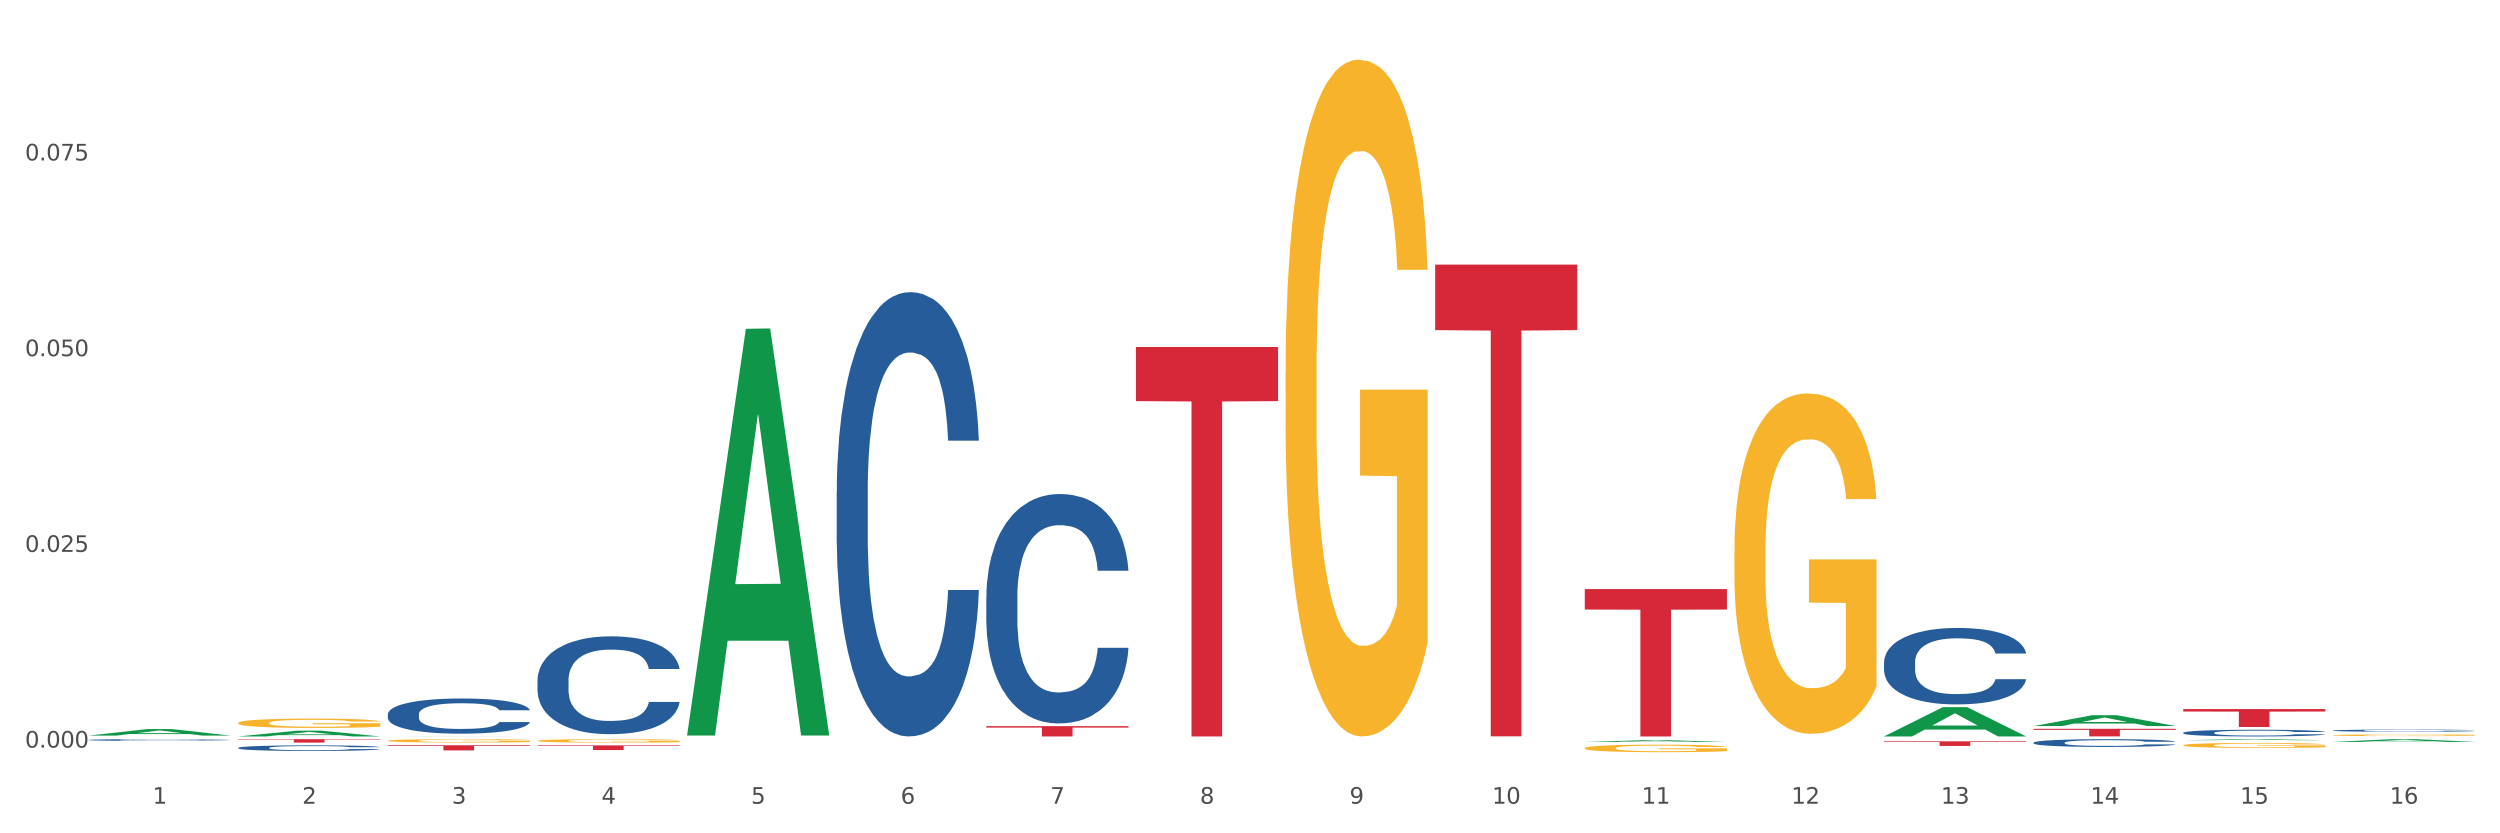 <?xml version="1.0" encoding="utf-8" standalone="no"?>
<!DOCTYPE svg PUBLIC "-//W3C//DTD SVG 1.1//EN"
  "http://www.w3.org/Graphics/SVG/1.1/DTD/svg11.dtd">
<svg xmlns:xlink="http://www.w3.org/1999/xlink" width="1080pt" height="360pt" viewBox="0 0 1080 360" xmlns="http://www.w3.org/2000/svg" version="1.1">
 <rect x="0" y="0" width="1080" height="360" fill="#333333" stroke="none"/>
 <defs>
  <style type="text/css">*{stroke-linejoin: round; stroke-linecap: butt}</style>
 </defs>
 <g id="figure_1">
  <g id="patch_1">
   <path d="M 0 360 
L 1080 360 
L 1080 0 
L 0 0 
z
" style="fill: #ffffff; stroke: #ffffff; stroke-linejoin: miter"/>
  </g>
  <g id="axes_1">
   <g id="matplotlib.axis_1">
    <g id="xtick_1">
     <g id="text_1">
      <!-- 1 -->
      <g style="fill: #4d4d4d" transform="translate(65.93 347.204) scale(0.096 -0.096)">
       <defs>
        <path id="DejaVuSans-31" d="M 794 531 
L 1825 531 
L 1825 4091 
L 703 3866 
L 703 4441 
L 1819 4666 
L 2450 4666 
L 2450 531 
L 3481 531 
L 3481 0 
L 794 0 
L 794 531 
z
" transform="scale(0.016)"/>
       </defs>
       <use xlink:href="#DejaVuSans-31"/>
      </g>
     </g>
    </g>
    <g id="xtick_2">
     <g id="text_2">
      <!-- 2 -->
      <g style="fill: #4d4d4d" transform="translate(130.565 347.204) scale(0.096 -0.096)">
       <defs>
        <path id="DejaVuSans-32" d="M 1228 531 
L 3431 531 
L 3431 0 
L 469 0 
L 469 531 
Q 828 903 1448 1529 
Q 2069 2156 2228 2338 
Q 2531 2678 2651 2914 
Q 2772 3150 2772 3378 
Q 2772 3750 2511 3984 
Q 2250 4219 1831 4219 
Q 1534 4219 1204 4116 
Q 875 4013 500 3803 
L 500 4441 
Q 881 4594 1212 4672 
Q 1544 4750 1819 4750 
Q 2544 4750 2975 4387 
Q 3406 4025 3406 3419 
Q 3406 3131 3298 2873 
Q 3191 2616 2906 2266 
Q 2828 2175 2409 1742 
Q 1991 1309 1228 531 
z
" transform="scale(0.016)"/>
       </defs>
       <use xlink:href="#DejaVuSans-32"/>
      </g>
     </g>
    </g>
    <g id="xtick_3">
     <g id="text_3">
      <!-- 3 -->
      <g style="fill: #4d4d4d" transform="translate(195.199 347.204) scale(0.096 -0.096)">
       <defs>
        <path id="DejaVuSans-33" d="M 2597 2516 
Q 3050 2419 3304 2112 
Q 3559 1806 3559 1356 
Q 3559 666 3084 287 
Q 2609 -91 1734 -91 
Q 1441 -91 1130 -33 
Q 819 25 488 141 
L 488 750 
Q 750 597 1062 519 
Q 1375 441 1716 441 
Q 2309 441 2620 675 
Q 2931 909 2931 1356 
Q 2931 1769 2642 2001 
Q 2353 2234 1838 2234 
L 1294 2234 
L 1294 2753 
L 1863 2753 
Q 2328 2753 2575 2939 
Q 2822 3125 2822 3475 
Q 2822 3834 2567 4026 
Q 2313 4219 1838 4219 
Q 1578 4219 1281 4162 
Q 984 4106 628 3988 
L 628 4550 
Q 988 4650 1302 4700 
Q 1616 4750 1894 4750 
Q 2613 4750 3031 4423 
Q 3450 4097 3450 3541 
Q 3450 3153 3228 2886 
Q 3006 2619 2597 2516 
z
" transform="scale(0.016)"/>
       </defs>
       <use xlink:href="#DejaVuSans-33"/>
      </g>
     </g>
    </g>
    <g id="xtick_4">
     <g id="text_4">
      <!-- 4 -->
      <g style="fill: #4d4d4d" transform="translate(259.833 347.204) scale(0.096 -0.096)">
       <defs>
        <path id="DejaVuSans-34" d="M 2419 4116 
L 825 1625 
L 2419 1625 
L 2419 4116 
z
M 2253 4666 
L 3047 4666 
L 3047 1625 
L 3713 1625 
L 3713 1100 
L 3047 1100 
L 3047 0 
L 2419 0 
L 2419 1100 
L 313 1100 
L 313 1709 
L 2253 4666 
z
" transform="scale(0.016)"/>
       </defs>
       <use xlink:href="#DejaVuSans-34"/>
      </g>
     </g>
    </g>
    <g id="xtick_5">
     <g id="text_5">
      <!-- 5 -->
      <g style="fill: #4d4d4d" transform="translate(324.467 347.204) scale(0.096 -0.096)">
       <defs>
        <path id="DejaVuSans-35" d="M 691 4666 
L 3169 4666 
L 3169 4134 
L 1269 4134 
L 1269 2991 
Q 1406 3038 1543 3061 
Q 1681 3084 1819 3084 
Q 2600 3084 3056 2656 
Q 3513 2228 3513 1497 
Q 3513 744 3044 326 
Q 2575 -91 1722 -91 
Q 1428 -91 1123 -41 
Q 819 9 494 109 
L 494 744 
Q 775 591 1075 516 
Q 1375 441 1709 441 
Q 2250 441 2565 725 
Q 2881 1009 2881 1497 
Q 2881 1984 2565 2268 
Q 2250 2553 1709 2553 
Q 1456 2553 1204 2497 
Q 953 2441 691 2322 
L 691 4666 
z
" transform="scale(0.016)"/>
       </defs>
       <use xlink:href="#DejaVuSans-35"/>
      </g>
     </g>
    </g>
    <g id="xtick_6">
     <g id="text_6">
      <!-- 6 -->
      <g style="fill: #4d4d4d" transform="translate(389.102 347.204) scale(0.096 -0.096)">
       <defs>
        <path id="DejaVuSans-36" d="M 2113 2584 
Q 1688 2584 1439 2293 
Q 1191 2003 1191 1497 
Q 1191 994 1439 701 
Q 1688 409 2113 409 
Q 2538 409 2786 701 
Q 3034 994 3034 1497 
Q 3034 2003 2786 2293 
Q 2538 2584 2113 2584 
z
M 3366 4563 
L 3366 3988 
Q 3128 4100 2886 4159 
Q 2644 4219 2406 4219 
Q 1781 4219 1451 3797 
Q 1122 3375 1075 2522 
Q 1259 2794 1537 2939 
Q 1816 3084 2150 3084 
Q 2853 3084 3261 2657 
Q 3669 2231 3669 1497 
Q 3669 778 3244 343 
Q 2819 -91 2113 -91 
Q 1303 -91 875 529 
Q 447 1150 447 2328 
Q 447 3434 972 4092 
Q 1497 4750 2381 4750 
Q 2619 4750 2861 4703 
Q 3103 4656 3366 4563 
z
" transform="scale(0.016)"/>
       </defs>
       <use xlink:href="#DejaVuSans-36"/>
      </g>
     </g>
    </g>
    <g id="xtick_7">
     <g id="text_7">
      <!-- 7 -->
      <g style="fill: #4d4d4d" transform="translate(453.736 347.204) scale(0.096 -0.096)">
       <defs>
        <path id="DejaVuSans-37" d="M 525 4666 
L 3525 4666 
L 3525 4397 
L 1831 0 
L 1172 0 
L 2766 4134 
L 525 4134 
L 525 4666 
z
" transform="scale(0.016)"/>
       </defs>
       <use xlink:href="#DejaVuSans-37"/>
      </g>
     </g>
    </g>
    <g id="xtick_8">
     <g id="text_8">
      <!-- 8 -->
      <g style="fill: #4d4d4d" transform="translate(518.37 347.204) scale(0.096 -0.096)">
       <defs>
        <path id="DejaVuSans-38" d="M 2034 2216 
Q 1584 2216 1326 1975 
Q 1069 1734 1069 1313 
Q 1069 891 1326 650 
Q 1584 409 2034 409 
Q 2484 409 2743 651 
Q 3003 894 3003 1313 
Q 3003 1734 2745 1975 
Q 2488 2216 2034 2216 
z
M 1403 2484 
Q 997 2584 770 2862 
Q 544 3141 544 3541 
Q 544 4100 942 4425 
Q 1341 4750 2034 4750 
Q 2731 4750 3128 4425 
Q 3525 4100 3525 3541 
Q 3525 3141 3298 2862 
Q 3072 2584 2669 2484 
Q 3125 2378 3379 2068 
Q 3634 1759 3634 1313 
Q 3634 634 3220 271 
Q 2806 -91 2034 -91 
Q 1263 -91 848 271 
Q 434 634 434 1313 
Q 434 1759 690 2068 
Q 947 2378 1403 2484 
z
M 1172 3481 
Q 1172 3119 1398 2916 
Q 1625 2713 2034 2713 
Q 2441 2713 2670 2916 
Q 2900 3119 2900 3481 
Q 2900 3844 2670 4047 
Q 2441 4250 2034 4250 
Q 1625 4250 1398 4047 
Q 1172 3844 1172 3481 
z
" transform="scale(0.016)"/>
       </defs>
       <use xlink:href="#DejaVuSans-38"/>
      </g>
     </g>
    </g>
    <g id="xtick_9">
     <g id="text_9">
      <!-- 9 -->
      <g style="fill: #4d4d4d" transform="translate(583.005 347.204) scale(0.096 -0.096)">
       <defs>
        <path id="DejaVuSans-39" d="M 703 97 
L 703 672 
Q 941 559 1184 500 
Q 1428 441 1663 441 
Q 2288 441 2617 861 
Q 2947 1281 2994 2138 
Q 2813 1869 2534 1725 
Q 2256 1581 1919 1581 
Q 1219 1581 811 2004 
Q 403 2428 403 3163 
Q 403 3881 828 4315 
Q 1253 4750 1959 4750 
Q 2769 4750 3195 4129 
Q 3622 3509 3622 2328 
Q 3622 1225 3098 567 
Q 2575 -91 1691 -91 
Q 1453 -91 1209 -44 
Q 966 3 703 97 
z
M 1959 2075 
Q 2384 2075 2632 2365 
Q 2881 2656 2881 3163 
Q 2881 3666 2632 3958 
Q 2384 4250 1959 4250 
Q 1534 4250 1286 3958 
Q 1038 3666 1038 3163 
Q 1038 2656 1286 2365 
Q 1534 2075 1959 2075 
z
" transform="scale(0.016)"/>
       </defs>
       <use xlink:href="#DejaVuSans-39"/>
      </g>
     </g>
    </g>
    <g id="xtick_10">
     <g id="text_10">
      <!-- 10 -->
      <g style="fill: #4d4d4d" transform="translate(644.585 347.204) scale(0.096 -0.096)">
       <defs>
        <path id="DejaVuSans-30" d="M 2034 4250 
Q 1547 4250 1301 3770 
Q 1056 3291 1056 2328 
Q 1056 1369 1301 889 
Q 1547 409 2034 409 
Q 2525 409 2770 889 
Q 3016 1369 3016 2328 
Q 3016 3291 2770 3770 
Q 2525 4250 2034 4250 
z
M 2034 4750 
Q 2819 4750 3233 4129 
Q 3647 3509 3647 2328 
Q 3647 1150 3233 529 
Q 2819 -91 2034 -91 
Q 1250 -91 836 529 
Q 422 1150 422 2328 
Q 422 3509 836 4129 
Q 1250 4750 2034 4750 
z
" transform="scale(0.016)"/>
       </defs>
       <use xlink:href="#DejaVuSans-31"/>
       <use xlink:href="#DejaVuSans-30" transform="translate(63.623 0)"/>
      </g>
     </g>
    </g>
    <g id="xtick_11">
     <g id="text_11">
      <!-- 11 -->
      <g style="fill: #4d4d4d" transform="translate(709.219 347.204) scale(0.096 -0.096)">
       <use xlink:href="#DejaVuSans-31"/>
       <use xlink:href="#DejaVuSans-31" transform="translate(63.623 0)"/>
      </g>
     </g>
    </g>
    <g id="xtick_12">
     <g id="text_12">
      <!-- 12 -->
      <g style="fill: #4d4d4d" transform="translate(773.854 347.204) scale(0.096 -0.096)">
       <use xlink:href="#DejaVuSans-31"/>
       <use xlink:href="#DejaVuSans-32" transform="translate(63.623 0)"/>
      </g>
     </g>
    </g>
    <g id="xtick_13">
     <g id="text_13">
      <!-- 13 -->
      <g style="fill: #4d4d4d" transform="translate(838.488 347.204) scale(0.096 -0.096)">
       <use xlink:href="#DejaVuSans-31"/>
       <use xlink:href="#DejaVuSans-33" transform="translate(63.623 0)"/>
      </g>
     </g>
    </g>
    <g id="xtick_14">
     <g id="text_14">
      <!-- 14 -->
      <g style="fill: #4d4d4d" transform="translate(903.122 347.204) scale(0.096 -0.096)">
       <use xlink:href="#DejaVuSans-31"/>
       <use xlink:href="#DejaVuSans-34" transform="translate(63.623 0)"/>
      </g>
     </g>
    </g>
    <g id="xtick_15">
     <g id="text_15">
      <!-- 15 -->
      <g style="fill: #4d4d4d" transform="translate(967.756 347.204) scale(0.096 -0.096)">
       <use xlink:href="#DejaVuSans-31"/>
       <use xlink:href="#DejaVuSans-35" transform="translate(63.623 0)"/>
      </g>
     </g>
    </g>
    <g id="xtick_16">
     <g id="text_16">
      <!-- 16 -->
      <g style="fill: #4d4d4d" transform="translate(1032.391 347.204) scale(0.096 -0.096)">
       <use xlink:href="#DejaVuSans-31"/>
       <use xlink:href="#DejaVuSans-36" transform="translate(63.623 0)"/>
      </g>
     </g>
    </g>
    <g id="xtick_17"/>
    <g id="xtick_18"/>
    <g id="xtick_19"/>
    <g id="xtick_20"/>
    <g id="xtick_21"/>
    <g id="xtick_22"/>
    <g id="xtick_23"/>
    <g id="xtick_24"/>
    <g id="xtick_25"/>
    <g id="xtick_26"/>
    <g id="xtick_27"/>
    <g id="xtick_28"/>
    <g id="xtick_29"/>
    <g id="xtick_30"/>
    <g id="xtick_31"/>
   </g>
   <g id="matplotlib.axis_2">
    <g id="ytick_1">
     <g id="text_17">
      <!-- 0.000 -->
      <g style="fill: #4d4d4d" transform="translate(10.8 322.969) scale(0.096 -0.096)">
       <defs>
        <path id="DejaVuSans-2e" d="M 684 794 
L 1344 794 
L 1344 0 
L 684 0 
L 684 794 
z
" transform="scale(0.016)"/>
       </defs>
       <use xlink:href="#DejaVuSans-30"/>
       <use xlink:href="#DejaVuSans-2e" transform="translate(63.623 0)"/>
       <use xlink:href="#DejaVuSans-30" transform="translate(95.41 0)"/>
       <use xlink:href="#DejaVuSans-30" transform="translate(159.033 0)"/>
       <use xlink:href="#DejaVuSans-30" transform="translate(222.656 0)"/>
      </g>
     </g>
    </g>
    <g id="ytick_2">
     <g id="text_18">
      <!-- 0.025 -->
      <g style="fill: #4d4d4d" transform="translate(10.8 238.419) scale(0.096 -0.096)">
       <use xlink:href="#DejaVuSans-30"/>
       <use xlink:href="#DejaVuSans-2e" transform="translate(63.623 0)"/>
       <use xlink:href="#DejaVuSans-30" transform="translate(95.41 0)"/>
       <use xlink:href="#DejaVuSans-32" transform="translate(159.033 0)"/>
       <use xlink:href="#DejaVuSans-35" transform="translate(222.656 0)"/>
      </g>
     </g>
    </g>
    <g id="ytick_3">
     <g id="text_19">
      <!-- 0.050 -->
      <g style="fill: #4d4d4d" transform="translate(10.8 153.869) scale(0.096 -0.096)">
       <use xlink:href="#DejaVuSans-30"/>
       <use xlink:href="#DejaVuSans-2e" transform="translate(63.623 0)"/>
       <use xlink:href="#DejaVuSans-30" transform="translate(95.41 0)"/>
       <use xlink:href="#DejaVuSans-35" transform="translate(159.033 0)"/>
       <use xlink:href="#DejaVuSans-30" transform="translate(222.656 0)"/>
      </g>
     </g>
    </g>
    <g id="ytick_4">
     <g id="text_20">
      <!-- 0.075 -->
      <g style="fill: #4d4d4d" transform="translate(10.8 69.32) scale(0.096 -0.096)">
       <use xlink:href="#DejaVuSans-30"/>
       <use xlink:href="#DejaVuSans-2e" transform="translate(63.623 0)"/>
       <use xlink:href="#DejaVuSans-30" transform="translate(95.41 0)"/>
       <use xlink:href="#DejaVuSans-37" transform="translate(159.033 0)"/>
       <use xlink:href="#DejaVuSans-35" transform="translate(222.656 0)"/>
      </g>
     </g>
    </g>
    <g id="ytick_5"/>
    <g id="ytick_6"/>
    <g id="ytick_7"/>
    <g id="ytick_8"/>
   </g>
   <g id="PolyCollection_1">
    <path d="M 38.283 317.77 
L 38.346 317.768 
L 63.667 314.957 
L 74.175 314.955 
L 99.686 317.776 
L 87.532 317.776 
L 82.024 317.119 
L 55.881 317.119 
L 55.691 317.129 
L 50.374 317.776 
L 38.283 317.776 
L 38.283 317.77 
L 59.173 316.727 
L 78.733 316.724 
L 69.048 315.556 
L 68.921 315.551 
L 68.794 315.559 
L 59.109 316.724 
L 59.173 316.727 
L 38.283 317.77 
z
" clip-path="url(#p9bf972b5fd)" style="fill: #109648"/>
    <path d="M 102.917 318.143 
L 102.981 318.141 
L 128.301 315.655 
L 138.809 315.653 
L 164.32 318.148 
L 152.166 318.148 
L 146.659 317.567 
L 120.515 317.567 
L 120.325 317.576 
L 115.008 318.148 
L 102.917 318.148 
L 102.917 318.143 
L 123.807 317.22 
L 143.367 317.218 
L 133.682 316.185 
L 133.555 316.18 
L 133.429 316.187 
L 123.744 317.218 
L 123.807 317.22 
L 102.917 318.143 
z
" clip-path="url(#p9bf972b5fd)" style="fill: #109648"/>
    <path d="M 878.529 313.663 
L 878.592 313.658 
L 903.913 308.959 
L 914.421 308.954 
L 939.931 313.672 
L 927.777 313.672 
L 922.27 312.573 
L 896.127 312.573 
L 895.937 312.591 
L 890.619 313.672 
L 878.529 313.672 
L 878.529 313.663 
L 899.418 311.918 
L 918.979 311.913 
L 909.293 309.96 
L 909.167 309.951 
L 909.04 309.964 
L 899.355 311.913 
L 899.418 311.918 
L 878.529 313.663 
z
" clip-path="url(#p9bf972b5fd)" style="fill: #109648"/>
    <path d="M 943.163 319.777 
L 943.226 319.777 
L 968.547 319.322 
L 979.055 319.322 
L 1004.566 319.778 
L 992.412 319.778 
L 986.905 319.672 
L 960.761 319.672 
L 960.571 319.674 
L 955.254 319.778 
L 943.163 319.778 
L 943.163 319.777 
L 964.053 319.609 
L 983.613 319.608 
L 973.928 319.419 
L 973.801 319.418 
L 973.675 319.42 
L 963.989 319.608 
L 964.053 319.609 
L 943.163 319.777 
z
" clip-path="url(#p9bf972b5fd)" style="fill: #109648"/>
    <path d="M 1007.797 320.498 
L 1007.861 320.497 
L 1033.181 319.323 
L 1043.689 319.322 
L 1069.2 320.501 
L 1057.046 320.501 
L 1051.539 320.226 
L 1025.395 320.226 
L 1025.205 320.231 
L 1019.888 320.501 
L 1007.797 320.501 
L 1007.797 320.498 
L 1028.687 320.062 
L 1048.247 320.061 
L 1038.562 319.573 
L 1038.435 319.571 
L 1038.309 319.574 
L 1028.624 320.061 
L 1028.687 320.062 
L 1007.797 320.498 
z
" clip-path="url(#p9bf972b5fd)" style="fill: #109648"/>
    <path d="M 813.895 320.269 
L 875.297 320.269 
L 875.297 320.544 
L 851.143 320.546 
L 851.143 322.248 
L 837.903 322.248 
L 837.903 320.546 
L 813.895 320.544 
L 813.895 320.27 
L 813.895 320.269 
z
" clip-path="url(#p9bf972b5fd)" style="fill: #d62839"/>
    <path d="M 490.723 149.898 
L 552.126 149.898 
L 552.126 173.278 
L 527.972 173.436 
L 527.972 318.144 
L 514.731 318.144 
L 514.731 173.436 
L 490.723 173.278 
L 490.723 150.056 
L 490.723 149.898 
z
" clip-path="url(#p9bf972b5fd)" style="fill: #d62839"/>
    <path d="M 619.992 114.297 
L 681.394 114.297 
L 681.394 142.617 
L 657.241 142.808 
L 657.241 318.085 
L 644 318.085 
L 644 142.808 
L 619.992 142.617 
L 619.992 114.488 
L 619.992 114.297 
z
" clip-path="url(#p9bf972b5fd)" style="fill: #d62839"/>
    <path d="M 684.626 254.479 
L 746.029 254.479 
L 746.029 263.327 
L 721.875 263.387 
L 721.875 318.148 
L 708.634 318.148 
L 708.634 263.387 
L 684.626 263.327 
L 684.626 254.539 
L 684.626 254.479 
z
" clip-path="url(#p9bf972b5fd)" style="fill: #d62839"/>
    <path d="M 878.529 314.846 
L 939.931 314.846 
L 939.931 315.301 
L 915.778 315.304 
L 915.778 318.121 
L 902.537 318.121 
L 902.537 315.304 
L 878.529 315.301 
L 878.529 314.849 
L 878.529 314.846 
z
" clip-path="url(#p9bf972b5fd)" style="fill: #d62839"/>
    <path d="M 943.163 306.315 
L 1004.566 306.315 
L 1004.566 307.393 
L 980.412 307.4 
L 980.412 314.075 
L 967.171 314.075 
L 967.171 307.4 
L 943.163 307.393 
L 943.163 306.322 
L 943.163 306.315 
z
" clip-path="url(#p9bf972b5fd)" style="fill: #d62839"/>
    <path d="M 1007.797 317.617 
L 1007.87 317.616 
L 1007.87 317.593 
L 1008.015 317.572 
L 1008.74 317.523 
L 1009.827 317.482 
L 1010.625 317.461 
L 1011.422 317.443 
L 1012.365 317.425 
L 1013.524 317.407 
L 1015.627 317.38 
L 1016.932 317.366 
L 1018.527 317.351 
L 1021.426 317.33 
L 1023.529 317.318 
L 1025.703 317.309 
L 1029.256 317.297 
L 1031.576 317.292 
L 1034.04 317.288 
L 1037.013 317.285 
L 1039.26 317.284 
L 1044.19 317.286 
L 1048.394 317.292 
L 1050.424 317.297 
L 1053.034 317.305 
L 1054.411 317.31 
L 1056.659 317.32 
L 1058.978 317.334 
L 1060.573 317.346 
L 1062.966 317.368 
L 1064.778 317.391 
L 1066.445 317.418 
L 1067.315 317.438 
L 1067.968 317.455 
L 1068.548 317.476 
L 1069.128 317.508 
L 1056.079 317.508 
L 1055.571 317.485 
L 1054.774 317.463 
L 1053.614 317.442 
L 1052.599 317.429 
L 1050.859 317.413 
L 1049.264 317.402 
L 1047.597 317.394 
L 1045.567 317.388 
L 1043.972 317.384 
L 1041.725 317.382 
L 1037.303 317.382 
L 1034.33 317.388 
L 1032.3 317.394 
L 1030.996 317.4 
L 1029.836 317.407 
L 1028.531 317.416 
L 1027.008 317.43 
L 1025.921 317.442 
L 1024.834 317.458 
L 1023.964 317.474 
L 1023.166 317.492 
L 1022.514 317.512 
L 1022.006 317.532 
L 1021.571 317.557 
L 1021.209 317.599 
L 1021.209 317.689 
L 1021.354 317.709 
L 1021.716 317.736 
L 1022.151 317.756 
L 1022.876 317.781 
L 1023.529 317.797 
L 1024.761 317.821 
L 1026.138 317.841 
L 1027.226 317.853 
L 1028.313 317.864 
L 1030.198 317.878 
L 1032.3 317.89 
L 1034.113 317.897 
L 1036.578 317.904 
L 1038.245 317.906 
L 1039.695 317.908 
L 1043.247 317.908 
L 1045.784 317.906 
L 1048.612 317.901 
L 1050.786 317.895 
L 1052.599 317.888 
L 1054.629 317.876 
L 1055.934 317.865 
L 1055.934 317.728 
L 1039.985 317.727 
L 1039.985 317.635 
L 1069.2 317.635 
L 1069.2 317.904 
L 1067.968 317.918 
L 1066.59 317.93 
L 1065.14 317.941 
L 1062.966 317.955 
L 1060.356 317.968 
L 1058.036 317.977 
L 1055.571 317.985 
L 1052.671 317.993 
L 1048.902 317.999 
L 1046.582 318.002 
L 1043.682 318.004 
L 1040.275 318.004 
L 1037.303 318.003 
L 1034.403 318 
L 1031.358 317.994 
L 1028.386 317.985 
L 1026.138 317.977 
L 1023.891 317.966 
L 1021.499 317.952 
L 1019.614 317.939 
L 1018.164 317.927 
L 1016.569 317.912 
L 1014.829 317.893 
L 1013.524 317.875 
L 1012.365 317.856 
L 1011.132 317.833 
L 1010.262 317.812 
L 1009.392 317.787 
L 1008.885 317.768 
L 1008.305 317.738 
L 1007.87 317.697 
L 1007.797 317.617 
z
" clip-path="url(#p9bf972b5fd)" style="fill: #f7b32b"/>
    <path d="M 684.626 323.201 
L 684.698 323.198 
L 684.698 323.091 
L 684.843 322.999 
L 685.568 322.776 
L 686.656 322.592 
L 687.453 322.494 
L 688.251 322.414 
L 689.193 322.334 
L 690.353 322.251 
L 692.455 322.129 
L 693.76 322.067 
L 695.355 322.002 
L 698.255 321.907 
L 700.357 321.853 
L 702.532 321.809 
L 706.084 321.755 
L 708.404 321.731 
L 710.869 321.714 
L 713.841 321.702 
L 716.088 321.699 
L 721.018 321.708 
L 725.223 321.734 
L 727.253 321.755 
L 729.862 321.791 
L 731.24 321.815 
L 733.487 321.862 
L 735.807 321.924 
L 737.402 321.978 
L 739.794 322.079 
L 741.606 322.18 
L 743.274 322.304 
L 744.144 322.39 
L 744.796 322.471 
L 745.376 322.563 
L 745.956 322.708 
L 732.907 322.708 
L 732.4 322.604 
L 731.602 322.506 
L 730.442 322.411 
L 729.427 322.352 
L 727.687 322.278 
L 726.093 322.23 
L 724.425 322.195 
L 722.395 322.165 
L 720.801 322.15 
L 718.553 322.138 
L 714.131 322.141 
L 711.159 322.165 
L 709.129 322.195 
L 707.824 322.221 
L 706.664 322.251 
L 705.359 322.293 
L 703.837 322.355 
L 702.749 322.411 
L 701.662 322.483 
L 700.792 322.554 
L 699.995 322.637 
L 699.342 322.726 
L 698.835 322.818 
L 698.4 322.931 
L 698.037 323.118 
L 698.037 323.525 
L 698.182 323.617 
L 698.545 323.738 
L 698.98 323.83 
L 699.705 323.94 
L 700.357 324.014 
L 701.59 324.121 
L 702.967 324.21 
L 704.054 324.267 
L 705.142 324.314 
L 707.027 324.38 
L 709.129 324.433 
L 710.941 324.466 
L 713.406 324.495 
L 715.074 324.507 
L 716.523 324.513 
L 720.076 324.513 
L 722.613 324.504 
L 725.44 324.483 
L 727.615 324.457 
L 729.427 324.424 
L 731.457 324.371 
L 732.762 324.32 
L 732.762 323.7 
L 716.813 323.697 
L 716.813 323.284 
L 746.029 323.284 
L 746.029 324.495 
L 744.796 324.558 
L 743.419 324.614 
L 741.969 324.665 
L 739.794 324.727 
L 737.184 324.786 
L 734.864 324.828 
L 732.4 324.863 
L 729.5 324.896 
L 725.73 324.926 
L 723.41 324.938 
L 720.511 324.947 
L 717.103 324.95 
L 714.131 324.944 
L 711.231 324.929 
L 708.187 324.902 
L 705.214 324.863 
L 702.967 324.825 
L 700.72 324.777 
L 698.327 324.715 
L 696.442 324.656 
L 694.993 324.602 
L 693.398 324.534 
L 691.658 324.445 
L 690.353 324.365 
L 689.193 324.282 
L 687.961 324.175 
L 687.091 324.083 
L 686.221 323.967 
L 685.713 323.881 
L 685.133 323.747 
L 684.698 323.56 
L 684.626 323.201 
z
" clip-path="url(#p9bf972b5fd)" style="fill: #f7b32b"/>
    <path d="M 749.26 237.902 
L 749.333 237.768 
L 749.333 232.933 
L 749.478 228.77 
L 750.203 218.699 
L 751.29 210.373 
L 752.088 205.941 
L 752.885 202.316 
L 753.827 198.69 
L 754.987 194.93 
L 757.09 189.424 
L 758.395 186.604 
L 759.989 183.65 
L 762.889 179.352 
L 764.991 176.935 
L 767.166 174.921 
L 770.719 172.504 
L 773.038 171.429 
L 775.503 170.624 
L 778.475 170.087 
L 780.723 169.952 
L 785.652 170.355 
L 789.857 171.564 
L 791.887 172.504 
L 794.497 174.115 
L 795.874 175.189 
L 798.121 177.338 
L 800.441 180.158 
L 802.036 182.575 
L 804.428 187.141 
L 806.241 191.707 
L 807.908 197.347 
L 808.778 201.241 
L 809.43 204.867 
L 810.01 209.03 
L 810.59 215.61 
L 797.541 215.61 
L 797.034 210.91 
L 796.236 206.479 
L 795.077 202.181 
L 794.062 199.496 
L 792.322 196.138 
L 790.727 193.99 
L 789.06 192.378 
L 787.03 191.035 
L 785.435 190.364 
L 783.188 189.827 
L 778.765 189.961 
L 775.793 191.035 
L 773.763 192.378 
L 772.458 193.587 
L 771.298 194.93 
L 769.994 196.81 
L 768.471 199.63 
L 767.384 202.181 
L 766.296 205.404 
L 765.426 208.627 
L 764.629 212.387 
L 763.977 216.416 
L 763.469 220.579 
L 763.034 225.682 
L 762.672 234.142 
L 762.672 252.539 
L 762.817 256.702 
L 763.179 262.208 
L 763.614 266.371 
L 764.339 271.34 
L 764.991 274.697 
L 766.224 279.531 
L 767.601 283.56 
L 768.689 286.112 
L 769.776 288.26 
L 771.661 291.214 
L 773.763 293.632 
L 775.576 295.109 
L 778.04 296.452 
L 779.708 296.989 
L 781.158 297.257 
L 784.71 297.257 
L 787.247 296.855 
L 790.074 295.915 
L 792.249 294.706 
L 794.062 293.229 
L 796.091 290.812 
L 797.396 288.529 
L 797.396 260.462 
L 781.448 260.328 
L 781.448 241.662 
L 810.663 241.662 
L 810.663 296.452 
L 809.43 299.272 
L 808.053 301.823 
L 806.603 304.106 
L 804.428 306.926 
L 801.819 309.612 
L 799.499 311.492 
L 797.034 313.103 
L 794.134 314.581 
L 790.364 315.923 
L 788.045 316.461 
L 785.145 316.864 
L 781.738 316.998 
L 778.765 316.729 
L 775.866 316.058 
L 772.821 314.849 
L 769.849 313.103 
L 767.601 311.358 
L 765.354 309.209 
L 762.962 306.389 
L 761.077 303.703 
L 759.627 301.286 
L 758.032 298.197 
L 756.292 294.169 
L 754.987 290.543 
L 753.827 286.783 
L 752.595 281.949 
L 751.725 277.786 
L 750.855 272.548 
L 750.348 268.654 
L 749.768 262.611 
L 749.333 254.151 
L 749.26 237.902 
z
" clip-path="url(#p9bf972b5fd)" style="fill: #f7b32b"/>
    <path d="M 943.163 321.949 
L 943.236 321.947 
L 943.236 321.876 
L 943.381 321.815 
L 944.106 321.667 
L 945.193 321.545 
L 945.99 321.48 
L 946.788 321.427 
L 947.73 321.374 
L 948.89 321.319 
L 950.992 321.238 
L 952.297 321.197 
L 953.892 321.153 
L 956.792 321.09 
L 958.894 321.055 
L 961.069 321.025 
L 964.621 320.99 
L 966.941 320.974 
L 969.406 320.962 
L 972.378 320.955 
L 974.626 320.953 
L 979.555 320.958 
L 983.76 320.976 
L 985.79 320.99 
L 988.4 321.014 
L 989.777 321.029 
L 992.024 321.061 
L 994.344 321.102 
L 995.939 321.138 
L 998.331 321.205 
L 1000.144 321.271 
L 1001.811 321.354 
L 1002.681 321.411 
L 1003.333 321.464 
L 1003.913 321.525 
L 1004.493 321.622 
L 991.444 321.622 
L 990.937 321.553 
L 990.139 321.488 
L 988.979 321.425 
L 987.965 321.386 
L 986.225 321.336 
L 984.63 321.305 
L 982.962 321.281 
L 980.933 321.262 
L 979.338 321.252 
L 977.09 321.244 
L 972.668 321.246 
L 969.696 321.262 
L 967.666 321.281 
L 966.361 321.299 
L 965.201 321.319 
L 963.896 321.346 
L 962.374 321.388 
L 961.287 321.425 
L 960.199 321.472 
L 959.329 321.519 
L 958.532 321.575 
L 957.879 321.634 
L 957.372 321.695 
L 956.937 321.77 
L 956.575 321.894 
L 956.575 322.163 
L 956.72 322.224 
L 957.082 322.305 
L 957.517 322.366 
L 958.242 322.439 
L 958.894 322.488 
L 960.127 322.559 
L 961.504 322.618 
L 962.592 322.655 
L 963.679 322.687 
L 965.564 322.73 
L 967.666 322.766 
L 969.479 322.787 
L 971.943 322.807 
L 973.611 322.815 
L 975.061 322.819 
L 978.613 322.819 
L 981.15 322.813 
L 983.977 322.799 
L 986.152 322.781 
L 987.965 322.76 
L 989.994 322.724 
L 991.299 322.691 
L 991.299 322.279 
L 975.351 322.277 
L 975.351 322.004 
L 1004.566 322.004 
L 1004.566 322.807 
L 1003.333 322.848 
L 1001.956 322.886 
L 1000.506 322.919 
L 998.331 322.961 
L 995.721 323 
L 993.402 323.027 
L 990.937 323.051 
L 988.037 323.073 
L 984.267 323.092 
L 981.948 323.1 
L 979.048 323.106 
L 975.641 323.108 
L 972.668 323.104 
L 969.768 323.094 
L 966.724 323.077 
L 963.751 323.051 
L 961.504 323.025 
L 959.257 322.994 
L 956.865 322.953 
L 954.98 322.913 
L 953.53 322.878 
L 951.935 322.833 
L 950.195 322.774 
L 948.89 322.72 
L 947.73 322.665 
L 946.498 322.594 
L 945.628 322.533 
L 944.758 322.457 
L 944.251 322.399 
L 943.671 322.311 
L 943.236 322.187 
L 943.163 321.949 
z
" clip-path="url(#p9bf972b5fd)" style="fill: #f7b32b"/>
    <path d="M 167.552 318.148 
L 167.615 318.148 
L 192.936 318.121 
L 203.444 318.121 
L 228.954 318.148 
L 216.8 318.148 
L 211.293 318.141 
L 185.149 318.141 
L 184.96 318.141 
L 179.642 318.148 
L 167.552 318.148 
L 167.552 318.148 
L 188.441 318.138 
L 208.001 318.138 
L 198.316 318.126 
L 198.19 318.126 
L 198.063 318.126 
L 188.378 318.138 
L 188.441 318.138 
L 167.552 318.148 
z
" clip-path="url(#p9bf972b5fd)" style="fill: #109648"/>
    <path d="M 167.552 319.994 
L 167.624 319.993 
L 167.624 319.945 
L 167.769 319.904 
L 168.494 319.804 
L 169.581 319.722 
L 170.379 319.678 
L 171.176 319.642 
L 172.119 319.606 
L 173.279 319.569 
L 175.381 319.515 
L 176.686 319.487 
L 178.281 319.457 
L 181.18 319.415 
L 183.283 319.391 
L 185.458 319.371 
L 189.01 319.347 
L 191.33 319.337 
L 193.794 319.329 
L 196.767 319.323 
L 199.014 319.322 
L 203.944 319.326 
L 208.148 319.338 
L 210.178 319.347 
L 212.788 319.363 
L 214.165 319.374 
L 216.413 319.395 
L 218.732 319.423 
L 220.327 319.447 
L 222.72 319.492 
L 224.532 319.537 
L 226.199 319.593 
L 227.069 319.632 
L 227.722 319.667 
L 228.302 319.709 
L 228.882 319.774 
L 215.833 319.774 
L 215.325 319.727 
L 214.528 319.683 
L 213.368 319.641 
L 212.353 319.614 
L 210.613 319.581 
L 209.018 319.56 
L 207.351 319.544 
L 205.321 319.531 
L 203.726 319.524 
L 201.479 319.519 
L 197.057 319.52 
L 194.084 319.531 
L 192.055 319.544 
L 190.75 319.556 
L 189.59 319.569 
L 188.285 319.588 
L 186.763 319.616 
L 185.675 319.641 
L 184.588 319.673 
L 183.718 319.705 
L 182.92 319.742 
L 182.268 319.782 
L 181.76 319.823 
L 181.325 319.873 
L 180.963 319.957 
L 180.963 320.139 
L 181.108 320.18 
L 181.47 320.235 
L 181.905 320.276 
L 182.63 320.325 
L 183.283 320.358 
L 184.515 320.406 
L 185.893 320.446 
L 186.98 320.471 
L 188.067 320.493 
L 189.952 320.522 
L 192.055 320.546 
L 193.867 320.56 
L 196.332 320.574 
L 197.999 320.579 
L 199.449 320.582 
L 203.001 320.582 
L 205.539 320.578 
L 208.366 320.568 
L 210.541 320.556 
L 212.353 320.542 
L 214.383 320.518 
L 215.688 320.495 
L 215.688 320.218 
L 199.739 320.216 
L 199.739 320.032 
L 228.954 320.032 
L 228.954 320.574 
L 227.722 320.602 
L 226.344 320.627 
L 224.894 320.649 
L 222.72 320.677 
L 220.11 320.704 
L 217.79 320.723 
L 215.325 320.738 
L 212.425 320.753 
L 208.656 320.766 
L 206.336 320.772 
L 203.436 320.776 
L 200.029 320.777 
L 197.057 320.774 
L 194.157 320.768 
L 191.112 320.756 
L 188.14 320.738 
L 185.893 320.721 
L 183.645 320.7 
L 181.253 320.672 
L 179.368 320.645 
L 177.918 320.622 
L 176.323 320.591 
L 174.584 320.551 
L 173.279 320.515 
L 172.119 320.478 
L 170.886 320.43 
L 170.016 320.389 
L 169.146 320.337 
L 168.639 320.299 
L 168.059 320.239 
L 167.624 320.155 
L 167.552 319.994 
z
" clip-path="url(#p9bf972b5fd)" style="fill: #f7b32b"/>
    <path d="M 232.186 320.018 
L 232.258 320.017 
L 232.258 319.968 
L 232.403 319.925 
L 233.128 319.822 
L 234.216 319.736 
L 235.013 319.691 
L 235.811 319.654 
L 236.753 319.616 
L 237.913 319.578 
L 240.015 319.522 
L 241.32 319.493 
L 242.915 319.462 
L 245.815 319.418 
L 247.917 319.393 
L 250.092 319.373 
L 253.644 319.348 
L 255.964 319.337 
L 258.429 319.329 
L 261.401 319.323 
L 263.648 319.322 
L 268.578 319.326 
L 272.783 319.338 
L 274.812 319.348 
L 277.422 319.365 
L 278.8 319.376 
L 281.047 319.398 
L 283.367 319.427 
L 284.962 319.451 
L 287.354 319.498 
L 289.166 319.545 
L 290.834 319.603 
L 291.704 319.643 
L 292.356 319.68 
L 292.936 319.722 
L 293.516 319.79 
L 280.467 319.79 
L 279.96 319.742 
L 279.162 319.696 
L 278.002 319.652 
L 276.987 319.625 
L 275.247 319.59 
L 273.653 319.568 
L 271.985 319.552 
L 269.955 319.538 
L 268.36 319.531 
L 266.113 319.526 
L 261.691 319.527 
L 258.719 319.538 
L 256.689 319.552 
L 255.384 319.564 
L 254.224 319.578 
L 252.919 319.597 
L 251.397 319.626 
L 250.309 319.652 
L 249.222 319.685 
L 248.352 319.718 
L 247.555 319.757 
L 246.902 319.798 
L 246.395 319.841 
L 245.96 319.893 
L 245.597 319.98 
L 245.597 320.168 
L 245.742 320.211 
L 246.105 320.268 
L 246.54 320.31 
L 247.265 320.361 
L 247.917 320.396 
L 249.15 320.445 
L 250.527 320.486 
L 251.614 320.513 
L 252.702 320.535 
L 254.587 320.565 
L 256.689 320.59 
L 258.501 320.605 
L 260.966 320.619 
L 262.633 320.624 
L 264.083 320.627 
L 267.636 320.627 
L 270.173 320.623 
L 273 320.613 
L 275.175 320.601 
L 276.987 320.586 
L 279.017 320.561 
L 280.322 320.537 
L 280.322 320.25 
L 264.373 320.248 
L 264.373 320.057 
L 293.588 320.057 
L 293.588 320.619 
L 292.356 320.648 
L 290.979 320.674 
L 289.529 320.697 
L 287.354 320.726 
L 284.744 320.754 
L 282.424 320.773 
L 279.96 320.789 
L 277.06 320.804 
L 273.29 320.818 
L 270.97 320.824 
L 268.071 320.828 
L 264.663 320.829 
L 261.691 320.826 
L 258.791 320.82 
L 255.746 320.807 
L 252.774 320.789 
L 250.527 320.771 
L 248.28 320.749 
L 245.887 320.72 
L 244.002 320.693 
L 242.553 320.668 
L 240.958 320.637 
L 239.218 320.595 
L 237.913 320.558 
L 236.753 320.52 
L 235.521 320.47 
L 234.651 320.427 
L 233.781 320.374 
L 233.273 320.334 
L 232.693 320.272 
L 232.258 320.185 
L 232.186 320.018 
z
" clip-path="url(#p9bf972b5fd)" style="fill: #f7b32b"/>
    <path d="M 102.917 312.306 
L 102.99 312.302 
L 102.99 312.169 
L 103.135 312.055 
L 103.86 311.778 
L 104.947 311.55 
L 105.745 311.428 
L 106.542 311.328 
L 107.484 311.229 
L 108.644 311.126 
L 110.747 310.974 
L 112.052 310.897 
L 113.646 310.816 
L 116.546 310.698 
L 118.649 310.631 
L 120.823 310.576 
L 124.376 310.509 
L 126.695 310.48 
L 129.16 310.458 
L 132.132 310.443 
L 134.38 310.439 
L 139.309 310.45 
L 143.514 310.484 
L 145.544 310.509 
L 148.154 310.554 
L 149.531 310.583 
L 151.778 310.642 
L 154.098 310.72 
L 155.693 310.786 
L 158.085 310.912 
L 159.898 311.037 
L 161.565 311.192 
L 162.435 311.299 
L 163.087 311.398 
L 163.667 311.513 
L 164.247 311.694 
L 151.198 311.694 
L 150.691 311.564 
L 149.894 311.443 
L 148.734 311.325 
L 147.719 311.251 
L 145.979 311.159 
L 144.384 311.1 
L 142.717 311.055 
L 140.687 311.019 
L 139.092 311 
L 136.845 310.985 
L 132.422 310.989 
L 129.45 311.019 
L 127.42 311.055 
L 126.115 311.089 
L 124.956 311.126 
L 123.651 311.177 
L 122.128 311.255 
L 121.041 311.325 
L 119.953 311.413 
L 119.083 311.502 
L 118.286 311.605 
L 117.634 311.716 
L 117.126 311.83 
L 116.691 311.97 
L 116.329 312.203 
L 116.329 312.708 
L 116.474 312.822 
L 116.836 312.974 
L 117.271 313.088 
L 117.996 313.224 
L 118.649 313.317 
L 119.881 313.45 
L 121.258 313.56 
L 122.346 313.63 
L 123.433 313.689 
L 125.318 313.77 
L 127.42 313.837 
L 129.233 313.877 
L 131.697 313.914 
L 133.365 313.929 
L 134.815 313.936 
L 138.367 313.936 
L 140.904 313.925 
L 143.732 313.9 
L 145.906 313.866 
L 147.719 313.826 
L 149.749 313.759 
L 151.053 313.697 
L 151.053 312.926 
L 135.105 312.922 
L 135.105 312.409 
L 164.32 312.409 
L 164.32 313.914 
L 163.087 313.992 
L 161.71 314.062 
L 160.26 314.125 
L 158.085 314.202 
L 155.476 314.276 
L 153.156 314.327 
L 150.691 314.372 
L 147.791 314.412 
L 144.022 314.449 
L 141.702 314.464 
L 138.802 314.475 
L 135.395 314.479 
L 132.422 314.471 
L 129.523 314.453 
L 126.478 314.42 
L 123.506 314.372 
L 121.258 314.324 
L 119.011 314.265 
L 116.619 314.187 
L 114.734 314.113 
L 113.284 314.047 
L 111.689 313.962 
L 109.949 313.852 
L 108.644 313.752 
L 107.484 313.649 
L 106.252 313.516 
L 105.382 313.402 
L 104.512 313.258 
L 104.005 313.151 
L 103.425 312.985 
L 102.99 312.752 
L 102.917 312.306 
z
" clip-path="url(#p9bf972b5fd)" style="fill: #f7b32b"/>
    <path d="M 555.357 160.871 
L 555.43 160.604 
L 555.43 150.992 
L 555.575 142.714 
L 556.3 122.688 
L 557.387 106.132 
L 558.185 97.321 
L 558.982 90.111 
L 559.924 82.902 
L 561.084 75.425 
L 563.187 64.477 
L 564.492 58.87 
L 566.086 52.995 
L 568.986 44.451 
L 571.089 39.645 
L 573.263 35.639 
L 576.816 30.833 
L 579.135 28.697 
L 581.6 27.095 
L 584.573 26.027 
L 586.82 25.759 
L 591.749 26.561 
L 595.954 28.964 
L 597.984 30.833 
L 600.594 34.037 
L 601.971 36.173 
L 604.218 40.446 
L 606.538 46.053 
L 608.133 50.859 
L 610.525 59.938 
L 612.338 69.017 
L 614.005 80.231 
L 614.875 87.975 
L 615.528 95.185 
L 616.107 103.462 
L 616.687 116.546 
L 603.638 116.546 
L 603.131 107.2 
L 602.334 98.389 
L 601.174 89.844 
L 600.159 84.504 
L 598.419 77.828 
L 596.824 73.556 
L 595.157 70.352 
L 593.127 67.682 
L 591.532 66.346 
L 589.285 65.278 
L 584.862 65.545 
L 581.89 67.682 
L 579.86 70.352 
L 578.555 72.755 
L 577.396 75.425 
L 576.091 79.163 
L 574.568 84.771 
L 573.481 89.844 
L 572.393 96.253 
L 571.524 102.661 
L 570.726 110.138 
L 570.074 118.148 
L 569.566 126.426 
L 569.131 136.573 
L 568.769 153.395 
L 568.769 189.977 
L 568.914 198.254 
L 569.276 209.202 
L 569.711 217.48 
L 570.436 227.359 
L 571.089 234.035 
L 572.321 243.647 
L 573.698 251.658 
L 574.786 256.731 
L 575.873 261.004 
L 577.758 266.878 
L 579.86 271.685 
L 581.673 274.622 
L 584.138 277.292 
L 585.805 278.36 
L 587.255 278.894 
L 590.807 278.894 
L 593.344 278.093 
L 596.172 276.224 
L 598.346 273.821 
L 600.159 270.883 
L 602.189 266.077 
L 603.494 261.538 
L 603.494 205.731 
L 587.545 205.464 
L 587.545 168.348 
L 616.76 168.348 
L 616.76 277.292 
L 615.528 282.899 
L 614.15 287.973 
L 612.7 292.512 
L 610.525 298.119 
L 607.916 303.46 
L 605.596 307.198 
L 603.131 310.402 
L 600.231 313.34 
L 596.462 316.01 
L 594.142 317.078 
L 591.242 317.879 
L 587.835 318.146 
L 584.862 317.612 
L 581.963 316.277 
L 578.918 313.874 
L 575.946 310.402 
L 573.698 306.931 
L 571.451 302.659 
L 569.059 297.051 
L 567.174 291.711 
L 565.724 286.905 
L 564.129 280.763 
L 562.389 272.753 
L 561.084 265.543 
L 559.924 258.067 
L 558.692 248.454 
L 557.822 240.176 
L 556.952 229.762 
L 556.445 222.019 
L 555.865 210.003 
L 555.43 193.181 
L 555.357 160.871 
z
" clip-path="url(#p9bf972b5fd)" style="fill: #f7b32b"/>
    <path d="M 426.089 257.952 
L 426.161 257.861 
L 426.161 255.327 
L 426.379 251.888 
L 427.177 245.552 
L 428.194 240.755 
L 429.936 235.144 
L 430.879 232.79 
L 432.113 230.166 
L 434.653 225.912 
L 437.556 222.291 
L 439.589 220.3 
L 441.113 219.033 
L 444.524 216.77 
L 446.484 215.775 
L 448.516 214.96 
L 450.258 214.417 
L 453.161 213.783 
L 455.484 213.512 
L 458.169 213.421 
L 460.419 213.512 
L 463.395 213.874 
L 467.75 214.96 
L 469.419 215.594 
L 471.669 216.68 
L 473.991 218.128 
L 475.879 219.576 
L 478.056 221.658 
L 480.306 224.373 
L 482.483 227.812 
L 484.008 230.98 
L 485.241 234.329 
L 486.33 238.402 
L 487.128 242.837 
L 487.491 246.548 
L 474.209 246.548 
L 473.846 243.199 
L 473.121 239.579 
L 472.395 237.135 
L 471.596 235.144 
L 470.362 232.881 
L 469.274 231.433 
L 467.459 229.713 
L 465.79 228.627 
L 464.411 227.993 
L 462.742 227.45 
L 459.185 226.907 
L 456.645 226.907 
L 455.048 227.088 
L 453.088 227.541 
L 451.419 228.174 
L 449.459 229.261 
L 447.935 230.437 
L 446.411 231.976 
L 445.54 233.062 
L 444.234 235.053 
L 443.363 236.682 
L 442.202 239.488 
L 441.548 241.479 
L 440.387 246.638 
L 439.879 250.44 
L 439.661 253.064 
L 439.516 255.961 
L 439.516 270.08 
L 439.952 276.416 
L 440.314 279.131 
L 440.895 282.208 
L 441.984 286.191 
L 443.581 290.083 
L 445.25 292.888 
L 446.629 294.608 
L 447.935 295.875 
L 449.242 296.871 
L 450.839 297.776 
L 452.145 298.319 
L 454.105 298.862 
L 456.427 299.134 
L 458.242 299.134 
L 461.943 298.681 
L 463.613 298.229 
L 465.209 297.595 
L 466.951 296.599 
L 468.33 295.513 
L 469.129 294.699 
L 470.435 292.979 
L 471.451 291.169 
L 472.322 289.087 
L 472.903 287.277 
L 473.556 284.562 
L 474.064 281.484 
L 474.209 279.855 
L 487.491 279.855 
L 487.201 283.113 
L 486.693 286.281 
L 485.677 290.535 
L 484.878 292.979 
L 483.645 295.966 
L 482.338 298.5 
L 480.524 301.306 
L 478.854 303.388 
L 477.112 305.198 
L 475.225 306.827 
L 471.814 309.09 
L 470.58 309.723 
L 467.967 310.809 
L 465.935 311.443 
L 462.959 312.076 
L 459.911 312.438 
L 456.717 312.529 
L 453.887 312.348 
L 450.766 311.805 
L 448.806 311.262 
L 446.629 310.447 
L 444.089 309.18 
L 441.693 307.641 
L 439.443 305.831 
L 437.339 303.75 
L 435.379 301.396 
L 432.839 297.504 
L 430.952 293.703 
L 429.573 290.173 
L 428.629 287.186 
L 427.686 283.385 
L 427.177 280.76 
L 426.379 274.425 
L 426.089 268.542 
L 426.089 257.952 
z
" clip-path="url(#p9bf972b5fd)" style="fill: #255c99"/>
    <path d="M 361.454 212.453 
L 361.527 212.278 
L 361.527 207.37 
L 361.745 200.709 
L 362.543 188.44 
L 363.559 179.15 
L 365.301 168.282 
L 366.245 163.725 
L 367.479 158.642 
L 370.019 150.404 
L 372.922 143.392 
L 374.954 139.536 
L 376.479 137.082 
L 379.89 132.7 
L 381.849 130.772 
L 383.882 129.195 
L 385.624 128.143 
L 388.527 126.916 
L 390.849 126.39 
L 393.535 126.215 
L 395.785 126.39 
L 398.761 127.091 
L 403.115 129.195 
L 404.785 130.422 
L 407.035 132.525 
L 409.357 135.329 
L 411.244 138.134 
L 413.422 142.165 
L 415.672 147.424 
L 417.849 154.085 
L 419.373 160.219 
L 420.607 166.705 
L 421.696 174.592 
L 422.494 183.181 
L 422.857 190.368 
L 409.575 190.368 
L 409.212 183.882 
L 408.486 176.871 
L 407.76 172.139 
L 406.962 168.282 
L 405.728 163.9 
L 404.64 161.096 
L 402.825 157.765 
L 401.156 155.662 
L 399.777 154.435 
L 398.107 153.383 
L 394.551 152.332 
L 392.011 152.332 
L 390.414 152.682 
L 388.454 153.559 
L 386.785 154.786 
L 384.825 156.889 
L 383.301 159.168 
L 381.777 162.148 
L 380.906 164.251 
L 379.599 168.107 
L 378.728 171.262 
L 377.567 176.696 
L 376.914 180.552 
L 375.753 190.543 
L 375.245 197.905 
L 375.027 202.988 
L 374.882 208.597 
L 374.882 235.941 
L 375.317 248.211 
L 375.68 253.469 
L 376.261 259.428 
L 377.349 267.141 
L 378.946 274.678 
L 380.616 280.112 
L 381.995 283.442 
L 383.301 285.896 
L 384.607 287.824 
L 386.204 289.577 
L 387.511 290.629 
L 389.47 291.68 
L 391.793 292.206 
L 393.607 292.206 
L 397.309 291.33 
L 398.978 290.453 
L 400.575 289.226 
L 402.317 287.298 
L 403.696 285.195 
L 404.494 283.617 
L 405.801 280.287 
L 406.817 276.781 
L 407.688 272.75 
L 408.268 269.244 
L 408.922 263.986 
L 409.43 258.026 
L 409.575 254.871 
L 422.857 254.871 
L 422.567 261.181 
L 422.059 267.316 
L 421.043 275.554 
L 420.244 280.287 
L 419.01 286.071 
L 417.704 290.979 
L 415.889 296.413 
L 414.22 300.444 
L 412.478 303.95 
L 410.591 307.105 
L 407.18 311.487 
L 405.946 312.714 
L 403.333 314.817 
L 401.301 316.044 
L 398.325 317.271 
L 395.277 317.972 
L 392.083 318.148 
L 389.253 317.797 
L 386.132 316.745 
L 384.172 315.694 
L 381.995 314.116 
L 379.454 311.662 
L 377.059 308.682 
L 374.809 305.177 
L 372.704 301.145 
L 370.745 296.588 
L 368.204 289.051 
L 366.317 281.689 
L 364.938 274.853 
L 363.995 269.069 
L 363.051 261.707 
L 362.543 256.624 
L 361.745 244.354 
L 361.454 232.961 
L 361.454 212.453 
z
" clip-path="url(#p9bf972b5fd)" style="fill: #255c99"/>
    <path d="M 38.283 319.655 
L 38.356 319.654 
L 38.356 319.635 
L 38.573 319.609 
L 39.372 319.562 
L 40.388 319.526 
L 42.13 319.484 
L 43.073 319.467 
L 44.307 319.447 
L 46.847 319.415 
L 49.751 319.388 
L 51.783 319.373 
L 53.307 319.364 
L 56.718 319.347 
L 58.678 319.339 
L 60.71 319.333 
L 62.452 319.329 
L 65.355 319.325 
L 67.678 319.323 
L 70.363 319.322 
L 72.613 319.323 
L 75.589 319.325 
L 79.944 319.333 
L 81.613 319.338 
L 83.863 319.346 
L 86.186 319.357 
L 88.073 319.368 
L 90.25 319.383 
L 92.5 319.404 
L 94.678 319.429 
L 96.202 319.453 
L 97.436 319.478 
L 98.524 319.509 
L 99.323 319.542 
L 99.686 319.569 
L 86.403 319.569 
L 86.041 319.544 
L 85.315 319.517 
L 84.589 319.499 
L 83.791 319.484 
L 82.557 319.467 
L 81.468 319.456 
L 79.654 319.444 
L 77.984 319.436 
L 76.605 319.431 
L 74.936 319.427 
L 71.379 319.423 
L 68.839 319.423 
L 67.242 319.424 
L 65.283 319.427 
L 63.613 319.432 
L 61.654 319.44 
L 60.13 319.449 
L 58.605 319.461 
L 57.734 319.469 
L 56.428 319.484 
L 55.557 319.496 
L 54.396 319.517 
L 53.743 319.532 
L 52.581 319.57 
L 52.073 319.598 
L 51.855 319.618 
L 51.71 319.64 
L 51.71 319.745 
L 52.146 319.793 
L 52.509 319.813 
L 53.089 319.836 
L 54.178 319.866 
L 55.775 319.895 
L 57.444 319.916 
L 58.823 319.928 
L 60.13 319.938 
L 61.436 319.945 
L 63.033 319.952 
L 64.339 319.956 
L 66.299 319.96 
L 68.621 319.962 
L 70.436 319.962 
L 74.137 319.959 
L 75.807 319.956 
L 77.404 319.951 
L 79.145 319.943 
L 80.524 319.935 
L 81.323 319.929 
L 82.629 319.916 
L 83.645 319.903 
L 84.516 319.887 
L 85.097 319.874 
L 85.75 319.853 
L 86.258 319.83 
L 86.403 319.818 
L 99.686 319.818 
L 99.395 319.843 
L 98.887 319.866 
L 97.871 319.898 
L 97.073 319.916 
L 95.839 319.939 
L 94.532 319.958 
L 92.718 319.978 
L 91.049 319.994 
L 89.307 320.008 
L 87.42 320.02 
L 84.008 320.037 
L 82.774 320.041 
L 80.162 320.049 
L 78.129 320.054 
L 75.154 320.059 
L 72.105 320.062 
L 68.912 320.062 
L 66.081 320.061 
L 62.96 320.057 
L 61.001 320.053 
L 58.823 320.047 
L 56.283 320.037 
L 53.888 320.026 
L 51.638 320.012 
L 49.533 319.997 
L 47.573 319.979 
L 45.033 319.95 
L 43.146 319.922 
L 41.767 319.895 
L 40.823 319.873 
L 39.88 319.845 
L 39.372 319.825 
L 38.573 319.778 
L 38.283 319.734 
L 38.283 319.655 
z
" clip-path="url(#p9bf972b5fd)" style="fill: #255c99"/>
    <path d="M 102.917 323.077 
L 102.99 323.075 
L 102.99 323.013 
L 103.208 322.929 
L 104.006 322.775 
L 105.022 322.658 
L 106.764 322.521 
L 107.708 322.464 
L 108.941 322.4 
L 111.482 322.296 
L 114.385 322.208 
L 116.417 322.159 
L 117.941 322.129 
L 121.353 322.073 
L 123.312 322.049 
L 125.344 322.029 
L 127.086 322.016 
L 129.99 322.001 
L 132.312 321.994 
L 134.998 321.992 
L 137.248 321.994 
L 140.223 322.003 
L 144.578 322.029 
L 146.247 322.045 
L 148.497 322.071 
L 150.82 322.107 
L 152.707 322.142 
L 154.884 322.193 
L 157.134 322.259 
L 159.312 322.343 
L 160.836 322.42 
L 162.07 322.501 
L 163.159 322.601 
L 163.957 322.709 
L 164.32 322.799 
L 151.038 322.799 
L 150.675 322.718 
L 149.949 322.629 
L 149.223 322.57 
L 148.425 322.521 
L 147.191 322.466 
L 146.102 322.431 
L 144.288 322.389 
L 142.618 322.362 
L 141.239 322.347 
L 139.57 322.334 
L 136.014 322.321 
L 133.473 322.321 
L 131.877 322.325 
L 129.917 322.336 
L 128.248 322.351 
L 126.288 322.378 
L 124.764 322.407 
L 123.24 322.444 
L 122.369 322.471 
L 121.062 322.519 
L 120.191 322.559 
L 119.03 322.627 
L 118.377 322.676 
L 117.216 322.801 
L 116.707 322.894 
L 116.49 322.958 
L 116.345 323.029 
L 116.345 323.373 
L 116.78 323.527 
L 117.143 323.593 
L 117.724 323.668 
L 118.812 323.765 
L 120.409 323.86 
L 122.078 323.929 
L 123.457 323.971 
L 124.764 324.001 
L 126.07 324.026 
L 127.667 324.048 
L 128.973 324.061 
L 130.933 324.074 
L 133.256 324.081 
L 135.07 324.081 
L 138.772 324.07 
L 140.441 324.059 
L 142.038 324.043 
L 143.78 324.019 
L 145.159 323.993 
L 145.957 323.973 
L 147.264 323.931 
L 148.28 323.887 
L 149.151 323.836 
L 149.731 323.792 
L 150.385 323.726 
L 150.893 323.651 
L 151.038 323.611 
L 164.32 323.611 
L 164.03 323.69 
L 163.521 323.768 
L 162.505 323.871 
L 161.707 323.931 
L 160.473 324.004 
L 159.167 324.065 
L 157.352 324.134 
L 155.683 324.185 
L 153.941 324.229 
L 152.054 324.268 
L 148.643 324.323 
L 147.409 324.339 
L 144.796 324.365 
L 142.764 324.381 
L 139.788 324.396 
L 136.74 324.405 
L 133.546 324.407 
L 130.715 324.403 
L 127.594 324.39 
L 125.635 324.376 
L 123.457 324.357 
L 120.917 324.326 
L 118.522 324.288 
L 116.272 324.244 
L 114.167 324.193 
L 112.208 324.136 
L 109.667 324.041 
L 107.78 323.948 
L 106.401 323.862 
L 105.458 323.79 
L 104.514 323.697 
L 104.006 323.633 
L 103.208 323.479 
L 102.917 323.335 
L 102.917 323.077 
z
" clip-path="url(#p9bf972b5fd)" style="fill: #255c99"/>
    <path d="M 1007.797 315.599 
L 1007.87 315.598 
L 1007.87 315.575 
L 1008.088 315.543 
L 1008.886 315.483 
L 1009.902 315.438 
L 1011.644 315.386 
L 1012.588 315.364 
L 1013.822 315.339 
L 1016.362 315.3 
L 1019.265 315.266 
L 1021.297 315.247 
L 1022.821 315.235 
L 1026.233 315.214 
L 1028.192 315.205 
L 1030.225 315.197 
L 1031.967 315.192 
L 1034.87 315.186 
L 1037.192 315.183 
L 1039.878 315.183 
L 1042.128 315.183 
L 1045.103 315.187 
L 1049.458 315.197 
L 1051.128 315.203 
L 1053.378 315.213 
L 1055.7 315.227 
L 1057.587 315.24 
L 1059.765 315.26 
L 1062.015 315.285 
L 1064.192 315.317 
L 1065.716 315.347 
L 1066.95 315.378 
L 1068.039 315.416 
L 1068.837 315.458 
L 1069.2 315.493 
L 1055.918 315.493 
L 1055.555 315.461 
L 1054.829 315.427 
L 1054.103 315.405 
L 1053.305 315.386 
L 1052.071 315.365 
L 1050.982 315.351 
L 1049.168 315.335 
L 1047.499 315.325 
L 1046.12 315.319 
L 1044.45 315.314 
L 1040.894 315.309 
L 1038.354 315.309 
L 1036.757 315.311 
L 1034.797 315.315 
L 1033.128 315.321 
L 1031.168 315.331 
L 1029.644 315.342 
L 1028.12 315.356 
L 1027.249 315.366 
L 1025.942 315.385 
L 1025.071 315.4 
L 1023.91 315.427 
L 1023.257 315.445 
L 1022.096 315.493 
L 1021.588 315.529 
L 1021.37 315.554 
L 1021.225 315.581 
L 1021.225 315.713 
L 1021.66 315.772 
L 1022.023 315.798 
L 1022.604 315.826 
L 1023.692 315.864 
L 1025.289 315.9 
L 1026.959 315.926 
L 1028.338 315.942 
L 1029.644 315.954 
L 1030.95 315.964 
L 1032.547 315.972 
L 1033.854 315.977 
L 1035.813 315.982 
L 1038.136 315.985 
L 1039.95 315.985 
L 1043.652 315.98 
L 1045.321 315.976 
L 1046.918 315.97 
L 1048.66 315.961 
L 1050.039 315.951 
L 1050.837 315.943 
L 1052.144 315.927 
L 1053.16 315.91 
L 1054.031 315.891 
L 1054.611 315.874 
L 1055.265 315.848 
L 1055.773 315.82 
L 1055.918 315.804 
L 1069.2 315.804 
L 1068.91 315.835 
L 1068.402 315.864 
L 1067.386 315.904 
L 1066.587 315.927 
L 1065.353 315.955 
L 1064.047 315.979 
L 1062.232 316.005 
L 1060.563 316.024 
L 1058.821 316.041 
L 1056.934 316.057 
L 1053.523 316.078 
L 1052.289 316.084 
L 1049.676 316.094 
L 1047.644 316.1 
L 1044.668 316.106 
L 1041.62 316.109 
L 1038.426 316.11 
L 1035.596 316.108 
L 1032.475 316.103 
L 1030.515 316.098 
L 1028.338 316.091 
L 1025.797 316.079 
L 1023.402 316.064 
L 1021.152 316.047 
L 1019.047 316.028 
L 1017.088 316.006 
L 1014.547 315.969 
L 1012.66 315.934 
L 1011.281 315.901 
L 1010.338 315.873 
L 1009.394 315.837 
L 1008.886 315.813 
L 1008.088 315.753 
L 1007.797 315.698 
L 1007.797 315.599 
z
" clip-path="url(#p9bf972b5fd)" style="fill: #255c99"/>
    <path d="M 943.163 316.552 
L 943.236 316.549 
L 943.236 316.475 
L 943.453 316.374 
L 944.252 316.189 
L 945.268 316.049 
L 947.01 315.885 
L 947.953 315.816 
L 949.187 315.739 
L 951.728 315.615 
L 954.631 315.509 
L 956.663 315.451 
L 958.187 315.414 
L 961.598 315.348 
L 963.558 315.318 
L 965.59 315.295 
L 967.332 315.279 
L 970.235 315.26 
L 972.558 315.252 
L 975.243 315.25 
L 977.493 315.252 
L 980.469 315.263 
L 984.824 315.295 
L 986.493 315.313 
L 988.743 315.345 
L 991.066 315.387 
L 992.953 315.43 
L 995.13 315.49 
L 997.38 315.57 
L 999.558 315.67 
L 1001.082 315.763 
L 1002.316 315.861 
L 1003.404 315.98 
L 1004.203 316.11 
L 1004.566 316.218 
L 991.284 316.218 
L 990.921 316.12 
L 990.195 316.015 
L 989.469 315.943 
L 988.671 315.885 
L 987.437 315.819 
L 986.348 315.776 
L 984.534 315.726 
L 982.864 315.694 
L 981.485 315.676 
L 979.816 315.66 
L 976.26 315.644 
L 973.719 315.644 
L 972.122 315.649 
L 970.163 315.663 
L 968.494 315.681 
L 966.534 315.713 
L 965.01 315.747 
L 963.485 315.792 
L 962.615 315.824 
L 961.308 315.882 
L 960.437 315.93 
L 959.276 316.012 
L 958.623 316.07 
L 957.461 316.221 
L 956.953 316.332 
L 956.736 316.409 
L 956.59 316.494 
L 956.59 316.906 
L 957.026 317.092 
L 957.389 317.171 
L 957.969 317.261 
L 959.058 317.377 
L 960.655 317.491 
L 962.324 317.573 
L 963.703 317.624 
L 965.01 317.661 
L 966.316 317.69 
L 967.913 317.716 
L 969.219 317.732 
L 971.179 317.748 
L 973.502 317.756 
L 975.316 317.756 
L 979.018 317.743 
L 980.687 317.729 
L 982.284 317.711 
L 984.026 317.682 
L 985.405 317.65 
L 986.203 317.626 
L 987.509 317.576 
L 988.526 317.523 
L 989.397 317.462 
L 989.977 317.409 
L 990.63 317.33 
L 991.138 317.24 
L 991.284 317.192 
L 1004.566 317.192 
L 1004.275 317.288 
L 1003.767 317.38 
L 1002.751 317.505 
L 1001.953 317.576 
L 1000.719 317.663 
L 999.413 317.737 
L 997.598 317.819 
L 995.929 317.88 
L 994.187 317.933 
L 992.3 317.981 
L 988.888 318.047 
L 987.655 318.066 
L 985.042 318.097 
L 983.009 318.116 
L 980.034 318.134 
L 976.985 318.145 
L 973.792 318.148 
L 970.961 318.142 
L 967.84 318.126 
L 965.881 318.111 
L 963.703 318.087 
L 961.163 318.05 
L 958.768 318.005 
L 956.518 317.952 
L 954.413 317.891 
L 952.453 317.822 
L 949.913 317.708 
L 948.026 317.597 
L 946.647 317.494 
L 945.703 317.407 
L 944.76 317.295 
L 944.252 317.219 
L 943.453 317.033 
L 943.163 316.861 
L 943.163 316.552 
z
" clip-path="url(#p9bf972b5fd)" style="fill: #255c99"/>
    <path d="M 167.552 308.578 
L 167.624 308.564 
L 167.624 308.175 
L 167.842 307.648 
L 168.64 306.677 
L 169.656 305.941 
L 171.398 305.081 
L 172.342 304.72 
L 173.576 304.317 
L 176.116 303.665 
L 179.019 303.11 
L 181.051 302.805 
L 182.576 302.61 
L 185.987 302.263 
L 187.947 302.111 
L 189.979 301.986 
L 191.721 301.903 
L 194.624 301.805 
L 196.946 301.764 
L 199.632 301.75 
L 201.882 301.764 
L 204.858 301.819 
L 209.212 301.986 
L 210.882 302.083 
L 213.132 302.249 
L 215.454 302.472 
L 217.341 302.694 
L 219.519 303.013 
L 221.769 303.429 
L 223.946 303.956 
L 225.47 304.442 
L 226.704 304.956 
L 227.793 305.58 
L 228.591 306.26 
L 228.954 306.829 
L 215.672 306.829 
L 215.309 306.316 
L 214.583 305.761 
L 213.858 305.386 
L 213.059 305.081 
L 211.825 304.734 
L 210.737 304.512 
L 208.922 304.248 
L 207.253 304.081 
L 205.874 303.984 
L 204.204 303.901 
L 200.648 303.818 
L 198.108 303.818 
L 196.511 303.845 
L 194.551 303.915 
L 192.882 304.012 
L 190.922 304.179 
L 189.398 304.359 
L 187.874 304.595 
L 187.003 304.761 
L 185.697 305.067 
L 184.826 305.317 
L 183.664 305.747 
L 183.011 306.052 
L 181.85 306.843 
L 181.342 307.426 
L 181.124 307.828 
L 180.979 308.273 
L 180.979 310.438 
L 181.414 311.409 
L 181.777 311.825 
L 182.358 312.297 
L 183.447 312.908 
L 185.043 313.505 
L 186.713 313.935 
L 188.092 314.199 
L 189.398 314.393 
L 190.705 314.545 
L 192.301 314.684 
L 193.608 314.768 
L 195.567 314.851 
L 197.89 314.892 
L 199.704 314.892 
L 203.406 314.823 
L 205.075 314.754 
L 206.672 314.656 
L 208.414 314.504 
L 209.793 314.337 
L 210.591 314.212 
L 211.898 313.949 
L 212.914 313.671 
L 213.785 313.352 
L 214.366 313.074 
L 215.019 312.658 
L 215.527 312.186 
L 215.672 311.936 
L 228.954 311.936 
L 228.664 312.436 
L 228.156 312.922 
L 227.14 313.574 
L 226.341 313.949 
L 225.107 314.407 
L 223.801 314.795 
L 221.987 315.225 
L 220.317 315.545 
L 218.575 315.822 
L 216.688 316.072 
L 213.277 316.419 
L 212.043 316.516 
L 209.43 316.683 
L 207.398 316.78 
L 204.422 316.877 
L 201.374 316.933 
L 198.18 316.946 
L 195.35 316.919 
L 192.229 316.835 
L 190.269 316.752 
L 188.092 316.627 
L 185.551 316.433 
L 183.156 316.197 
L 180.906 315.919 
L 178.801 315.6 
L 176.842 315.239 
L 174.302 314.643 
L 172.414 314.06 
L 171.035 313.518 
L 170.092 313.061 
L 169.148 312.478 
L 168.64 312.075 
L 167.842 311.104 
L 167.552 310.202 
L 167.552 308.578 
z
" clip-path="url(#p9bf972b5fd)" style="fill: #255c99"/>
    <path d="M 232.186 293.886 
L 232.258 293.848 
L 232.258 292.767 
L 232.476 291.3 
L 233.275 288.598 
L 234.291 286.552 
L 236.033 284.158 
L 236.976 283.155 
L 238.21 282.035 
L 240.75 280.221 
L 243.654 278.677 
L 245.686 277.827 
L 247.21 277.287 
L 250.621 276.322 
L 252.581 275.897 
L 254.613 275.55 
L 256.355 275.318 
L 259.258 275.048 
L 261.581 274.932 
L 264.266 274.894 
L 266.516 274.932 
L 269.492 275.087 
L 273.847 275.55 
L 275.516 275.82 
L 277.766 276.283 
L 280.089 276.901 
L 281.976 277.519 
L 284.153 278.406 
L 286.403 279.565 
L 288.58 281.031 
L 290.105 282.383 
L 291.338 283.811 
L 292.427 285.548 
L 293.226 287.44 
L 293.588 289.022 
L 280.306 289.022 
L 279.943 287.594 
L 279.218 286.05 
L 278.492 285.008 
L 277.693 284.158 
L 276.46 283.193 
L 275.371 282.576 
L 273.556 281.842 
L 271.887 281.379 
L 270.508 281.109 
L 268.839 280.877 
L 265.282 280.645 
L 262.742 280.645 
L 261.145 280.723 
L 259.186 280.916 
L 257.516 281.186 
L 255.557 281.649 
L 254.032 282.151 
L 252.508 282.807 
L 251.637 283.27 
L 250.331 284.12 
L 249.46 284.815 
L 248.299 286.011 
L 247.645 286.861 
L 246.484 289.061 
L 245.976 290.682 
L 245.758 291.802 
L 245.613 293.037 
L 245.613 299.059 
L 246.049 301.761 
L 246.412 302.919 
L 246.992 304.232 
L 248.081 305.93 
L 249.678 307.59 
L 251.347 308.787 
L 252.726 309.52 
L 254.032 310.061 
L 255.339 310.486 
L 256.936 310.872 
L 258.242 311.103 
L 260.202 311.335 
L 262.524 311.451 
L 264.339 311.451 
L 268.04 311.258 
L 269.71 311.065 
L 271.306 310.794 
L 273.048 310.37 
L 274.427 309.906 
L 275.226 309.559 
L 276.532 308.826 
L 277.548 308.054 
L 278.419 307.166 
L 279 306.394 
L 279.653 305.236 
L 280.161 303.923 
L 280.306 303.228 
L 293.588 303.228 
L 293.298 304.618 
L 292.79 305.969 
L 291.774 307.783 
L 290.976 308.826 
L 289.742 310.1 
L 288.435 311.18 
L 286.621 312.377 
L 284.951 313.265 
L 283.21 314.037 
L 281.322 314.732 
L 277.911 315.697 
L 276.677 315.967 
L 274.064 316.43 
L 272.032 316.701 
L 269.056 316.971 
L 266.008 317.125 
L 262.815 317.164 
L 259.984 317.087 
L 256.863 316.855 
L 254.903 316.623 
L 252.726 316.276 
L 250.186 315.736 
L 247.791 315.079 
L 245.541 314.307 
L 243.436 313.419 
L 241.476 312.416 
L 238.936 310.756 
L 237.049 309.134 
L 235.67 307.629 
L 234.726 306.355 
L 233.783 304.734 
L 233.275 303.614 
L 232.476 300.912 
L 232.186 298.403 
L 232.186 293.886 
z
" clip-path="url(#p9bf972b5fd)" style="fill: #255c99"/>
    <path d="M 813.895 286.117 
L 813.967 286.087 
L 813.967 285.242 
L 814.185 284.095 
L 814.983 281.983 
L 815.999 280.384 
L 817.741 278.514 
L 818.685 277.729 
L 819.919 276.854 
L 822.459 275.436 
L 825.362 274.229 
L 827.394 273.565 
L 828.919 273.143 
L 832.33 272.389 
L 834.289 272.057 
L 836.322 271.785 
L 838.064 271.604 
L 840.967 271.393 
L 843.289 271.302 
L 845.975 271.272 
L 848.225 271.302 
L 851.201 271.423 
L 855.555 271.785 
L 857.225 271.996 
L 859.475 272.358 
L 861.797 272.841 
L 863.684 273.324 
L 865.862 274.018 
L 868.112 274.923 
L 870.289 276.07 
L 871.813 277.126 
L 873.047 278.242 
L 874.136 279.6 
L 874.934 281.078 
L 875.297 282.315 
L 862.015 282.315 
L 861.652 281.199 
L 860.926 279.992 
L 860.201 279.177 
L 859.402 278.514 
L 858.168 277.759 
L 857.08 277.276 
L 855.265 276.703 
L 853.596 276.341 
L 852.217 276.13 
L 850.547 275.949 
L 846.991 275.768 
L 844.451 275.768 
L 842.854 275.828 
L 840.894 275.979 
L 839.225 276.19 
L 837.265 276.552 
L 835.741 276.945 
L 834.217 277.458 
L 833.346 277.82 
L 832.04 278.483 
L 831.169 279.026 
L 830.007 279.962 
L 829.354 280.626 
L 828.193 282.345 
L 827.685 283.613 
L 827.467 284.488 
L 827.322 285.453 
L 827.322 290.16 
L 827.757 292.272 
L 828.12 293.177 
L 828.701 294.203 
L 829.79 295.531 
L 831.386 296.828 
L 833.056 297.763 
L 834.435 298.337 
L 835.741 298.759 
L 837.048 299.091 
L 838.644 299.393 
L 839.951 299.574 
L 841.91 299.755 
L 844.233 299.845 
L 846.047 299.845 
L 849.749 299.694 
L 851.418 299.543 
L 853.015 299.332 
L 854.757 299 
L 856.136 298.638 
L 856.934 298.367 
L 858.241 297.793 
L 859.257 297.19 
L 860.128 296.496 
L 860.709 295.893 
L 861.362 294.987 
L 861.87 293.962 
L 862.015 293.419 
L 875.297 293.419 
L 875.007 294.505 
L 874.499 295.561 
L 873.483 296.979 
L 872.684 297.793 
L 871.45 298.789 
L 870.144 299.634 
L 868.329 300.569 
L 866.66 301.263 
L 864.918 301.867 
L 863.031 302.41 
L 859.62 303.164 
L 858.386 303.375 
L 855.773 303.737 
L 853.741 303.949 
L 850.765 304.16 
L 847.717 304.28 
L 844.523 304.311 
L 841.693 304.25 
L 838.572 304.069 
L 836.612 303.888 
L 834.435 303.617 
L 831.894 303.194 
L 829.499 302.681 
L 827.249 302.078 
L 825.144 301.384 
L 823.185 300.599 
L 820.644 299.302 
L 818.757 298.035 
L 817.378 296.858 
L 816.435 295.862 
L 815.491 294.595 
L 814.983 293.72 
L 814.185 291.608 
L 813.895 289.647 
L 813.895 286.117 
z
" clip-path="url(#p9bf972b5fd)" style="fill: #255c99"/>
    <path d="M 878.529 320.826 
L 878.601 320.823 
L 878.601 320.737 
L 878.819 320.621 
L 879.618 320.407 
L 880.634 320.245 
L 882.376 320.056 
L 883.319 319.976 
L 884.553 319.887 
L 887.093 319.744 
L 889.996 319.621 
L 892.029 319.554 
L 893.553 319.511 
L 896.964 319.435 
L 898.924 319.401 
L 900.956 319.374 
L 902.698 319.356 
L 905.601 319.334 
L 907.924 319.325 
L 910.609 319.322 
L 912.859 319.325 
L 915.835 319.337 
L 920.19 319.374 
L 921.859 319.395 
L 924.109 319.432 
L 926.432 319.481 
L 928.319 319.53 
L 930.496 319.6 
L 932.746 319.692 
L 934.923 319.808 
L 936.448 319.915 
L 937.681 320.028 
L 938.77 320.166 
L 939.569 320.315 
L 939.931 320.441 
L 926.649 320.441 
L 926.286 320.328 
L 925.561 320.205 
L 924.835 320.123 
L 924.036 320.056 
L 922.803 319.979 
L 921.714 319.93 
L 919.899 319.872 
L 918.23 319.835 
L 916.851 319.814 
L 915.182 319.796 
L 911.625 319.777 
L 909.085 319.777 
L 907.488 319.783 
L 905.529 319.799 
L 903.859 319.82 
L 901.9 319.857 
L 900.375 319.897 
L 898.851 319.949 
L 897.98 319.985 
L 896.674 320.052 
L 895.803 320.107 
L 894.642 320.202 
L 893.988 320.269 
L 892.827 320.444 
L 892.319 320.572 
L 892.101 320.661 
L 891.956 320.759 
L 891.956 321.235 
L 892.392 321.449 
L 892.754 321.541 
L 893.335 321.645 
L 894.424 321.78 
L 896.021 321.911 
L 897.69 322.006 
L 899.069 322.064 
L 900.375 322.107 
L 901.682 322.14 
L 903.279 322.171 
L 904.585 322.189 
L 906.545 322.207 
L 908.867 322.217 
L 910.682 322.217 
L 914.383 322.201 
L 916.053 322.186 
L 917.649 322.165 
L 919.391 322.131 
L 920.77 322.094 
L 921.569 322.067 
L 922.875 322.009 
L 923.891 321.948 
L 924.762 321.877 
L 925.343 321.816 
L 925.996 321.725 
L 926.504 321.621 
L 926.649 321.566 
L 939.931 321.566 
L 939.641 321.676 
L 939.133 321.783 
L 938.117 321.926 
L 937.319 322.009 
L 936.085 322.11 
L 934.778 322.195 
L 932.964 322.29 
L 931.294 322.36 
L 929.552 322.421 
L 927.665 322.476 
L 924.254 322.553 
L 923.02 322.574 
L 920.407 322.611 
L 918.375 322.632 
L 915.399 322.654 
L 912.351 322.666 
L 909.158 322.669 
L 906.327 322.663 
L 903.206 322.645 
L 901.246 322.626 
L 899.069 322.599 
L 896.529 322.556 
L 894.134 322.504 
L 891.884 322.443 
L 889.779 322.373 
L 887.819 322.293 
L 885.279 322.162 
L 883.392 322.033 
L 882.013 321.914 
L 881.069 321.813 
L 880.126 321.685 
L 879.618 321.596 
L 878.819 321.382 
L 878.529 321.183 
L 878.529 320.826 
z
" clip-path="url(#p9bf972b5fd)" style="fill: #255c99"/>
    <path d="M 684.626 320.523 
L 684.689 320.522 
L 710.01 319.762 
L 720.518 319.762 
L 746.029 320.525 
L 733.875 320.525 
L 728.367 320.347 
L 702.224 320.347 
L 702.034 320.35 
L 696.717 320.525 
L 684.626 320.525 
L 684.626 320.523 
L 705.515 320.241 
L 725.076 320.24 
L 715.391 319.924 
L 715.264 319.923 
L 715.137 319.925 
L 705.452 320.24 
L 705.515 320.241 
L 684.626 320.523 
z
" clip-path="url(#p9bf972b5fd)" style="fill: #109648"/>
    <path d="M 232.186 322.003 
L 293.588 322.003 
L 293.588 322.283 
L 269.435 322.285 
L 269.435 324.016 
L 256.194 324.016 
L 256.194 322.285 
L 232.186 322.283 
L 232.186 322.005 
L 232.186 322.003 
z
" clip-path="url(#p9bf972b5fd)" style="fill: #d62839"/>
    <path d="M 813.895 318.124 
L 813.958 318.112 
L 839.278 305.497 
L 849.787 305.485 
L 875.297 318.148 
L 863.143 318.148 
L 857.636 315.199 
L 831.492 315.199 
L 831.302 315.247 
L 825.985 318.148 
L 813.895 318.148 
L 813.895 318.124 
L 834.784 313.439 
L 854.344 313.427 
L 844.659 308.184 
L 844.533 308.16 
L 844.406 308.196 
L 834.721 313.427 
L 834.784 313.439 
L 813.895 318.124 
z
" clip-path="url(#p9bf972b5fd)" style="fill: #109648"/>
    <path d="M 167.552 321.951 
L 228.954 321.951 
L 228.954 322.259 
L 204.801 322.261 
L 204.801 324.165 
L 191.56 324.165 
L 191.56 322.261 
L 167.552 322.259 
L 167.552 321.953 
L 167.552 321.951 
z
" clip-path="url(#p9bf972b5fd)" style="fill: #d62839"/>
    <path d="M 426.089 313.703 
L 487.491 313.703 
L 487.491 314.321 
L 463.338 314.325 
L 463.338 318.148 
L 450.097 318.148 
L 450.097 314.325 
L 426.089 314.321 
L 426.089 313.707 
L 426.089 313.703 
z
" clip-path="url(#p9bf972b5fd)" style="fill: #d62839"/>
    <path d="M 102.917 319.322 
L 164.32 319.322 
L 164.32 319.53 
L 140.166 319.531 
L 140.166 320.818 
L 126.925 320.818 
L 126.925 319.531 
L 102.917 319.53 
L 102.917 319.323 
L 102.917 319.322 
z
" clip-path="url(#p9bf972b5fd)" style="fill: #d62839"/>
    <path d="M 296.82 317.408 
L 296.883 317.242 
L 322.204 142.046 
L 332.712 141.881 
L 358.223 317.738 
L 346.069 317.738 
L 340.562 276.787 
L 314.418 276.787 
L 314.228 277.448 
L 308.911 317.738 
L 296.82 317.738 
L 296.82 317.408 
L 317.71 252.349 
L 337.27 252.184 
L 327.585 179.364 
L 327.458 179.034 
L 327.332 179.529 
L 317.646 252.184 
L 317.71 252.349 
L 296.82 317.408 
z
" clip-path="url(#p9bf972b5fd)" style="fill: #109648"/>
   </g>
  </g>
 </g>
 <defs>
  <clipPath id="p9bf972b5fd">
   <rect x="38.283" y="10.8" width="1030.917" height="329.109"/>
  </clipPath>
 </defs>
</svg>
